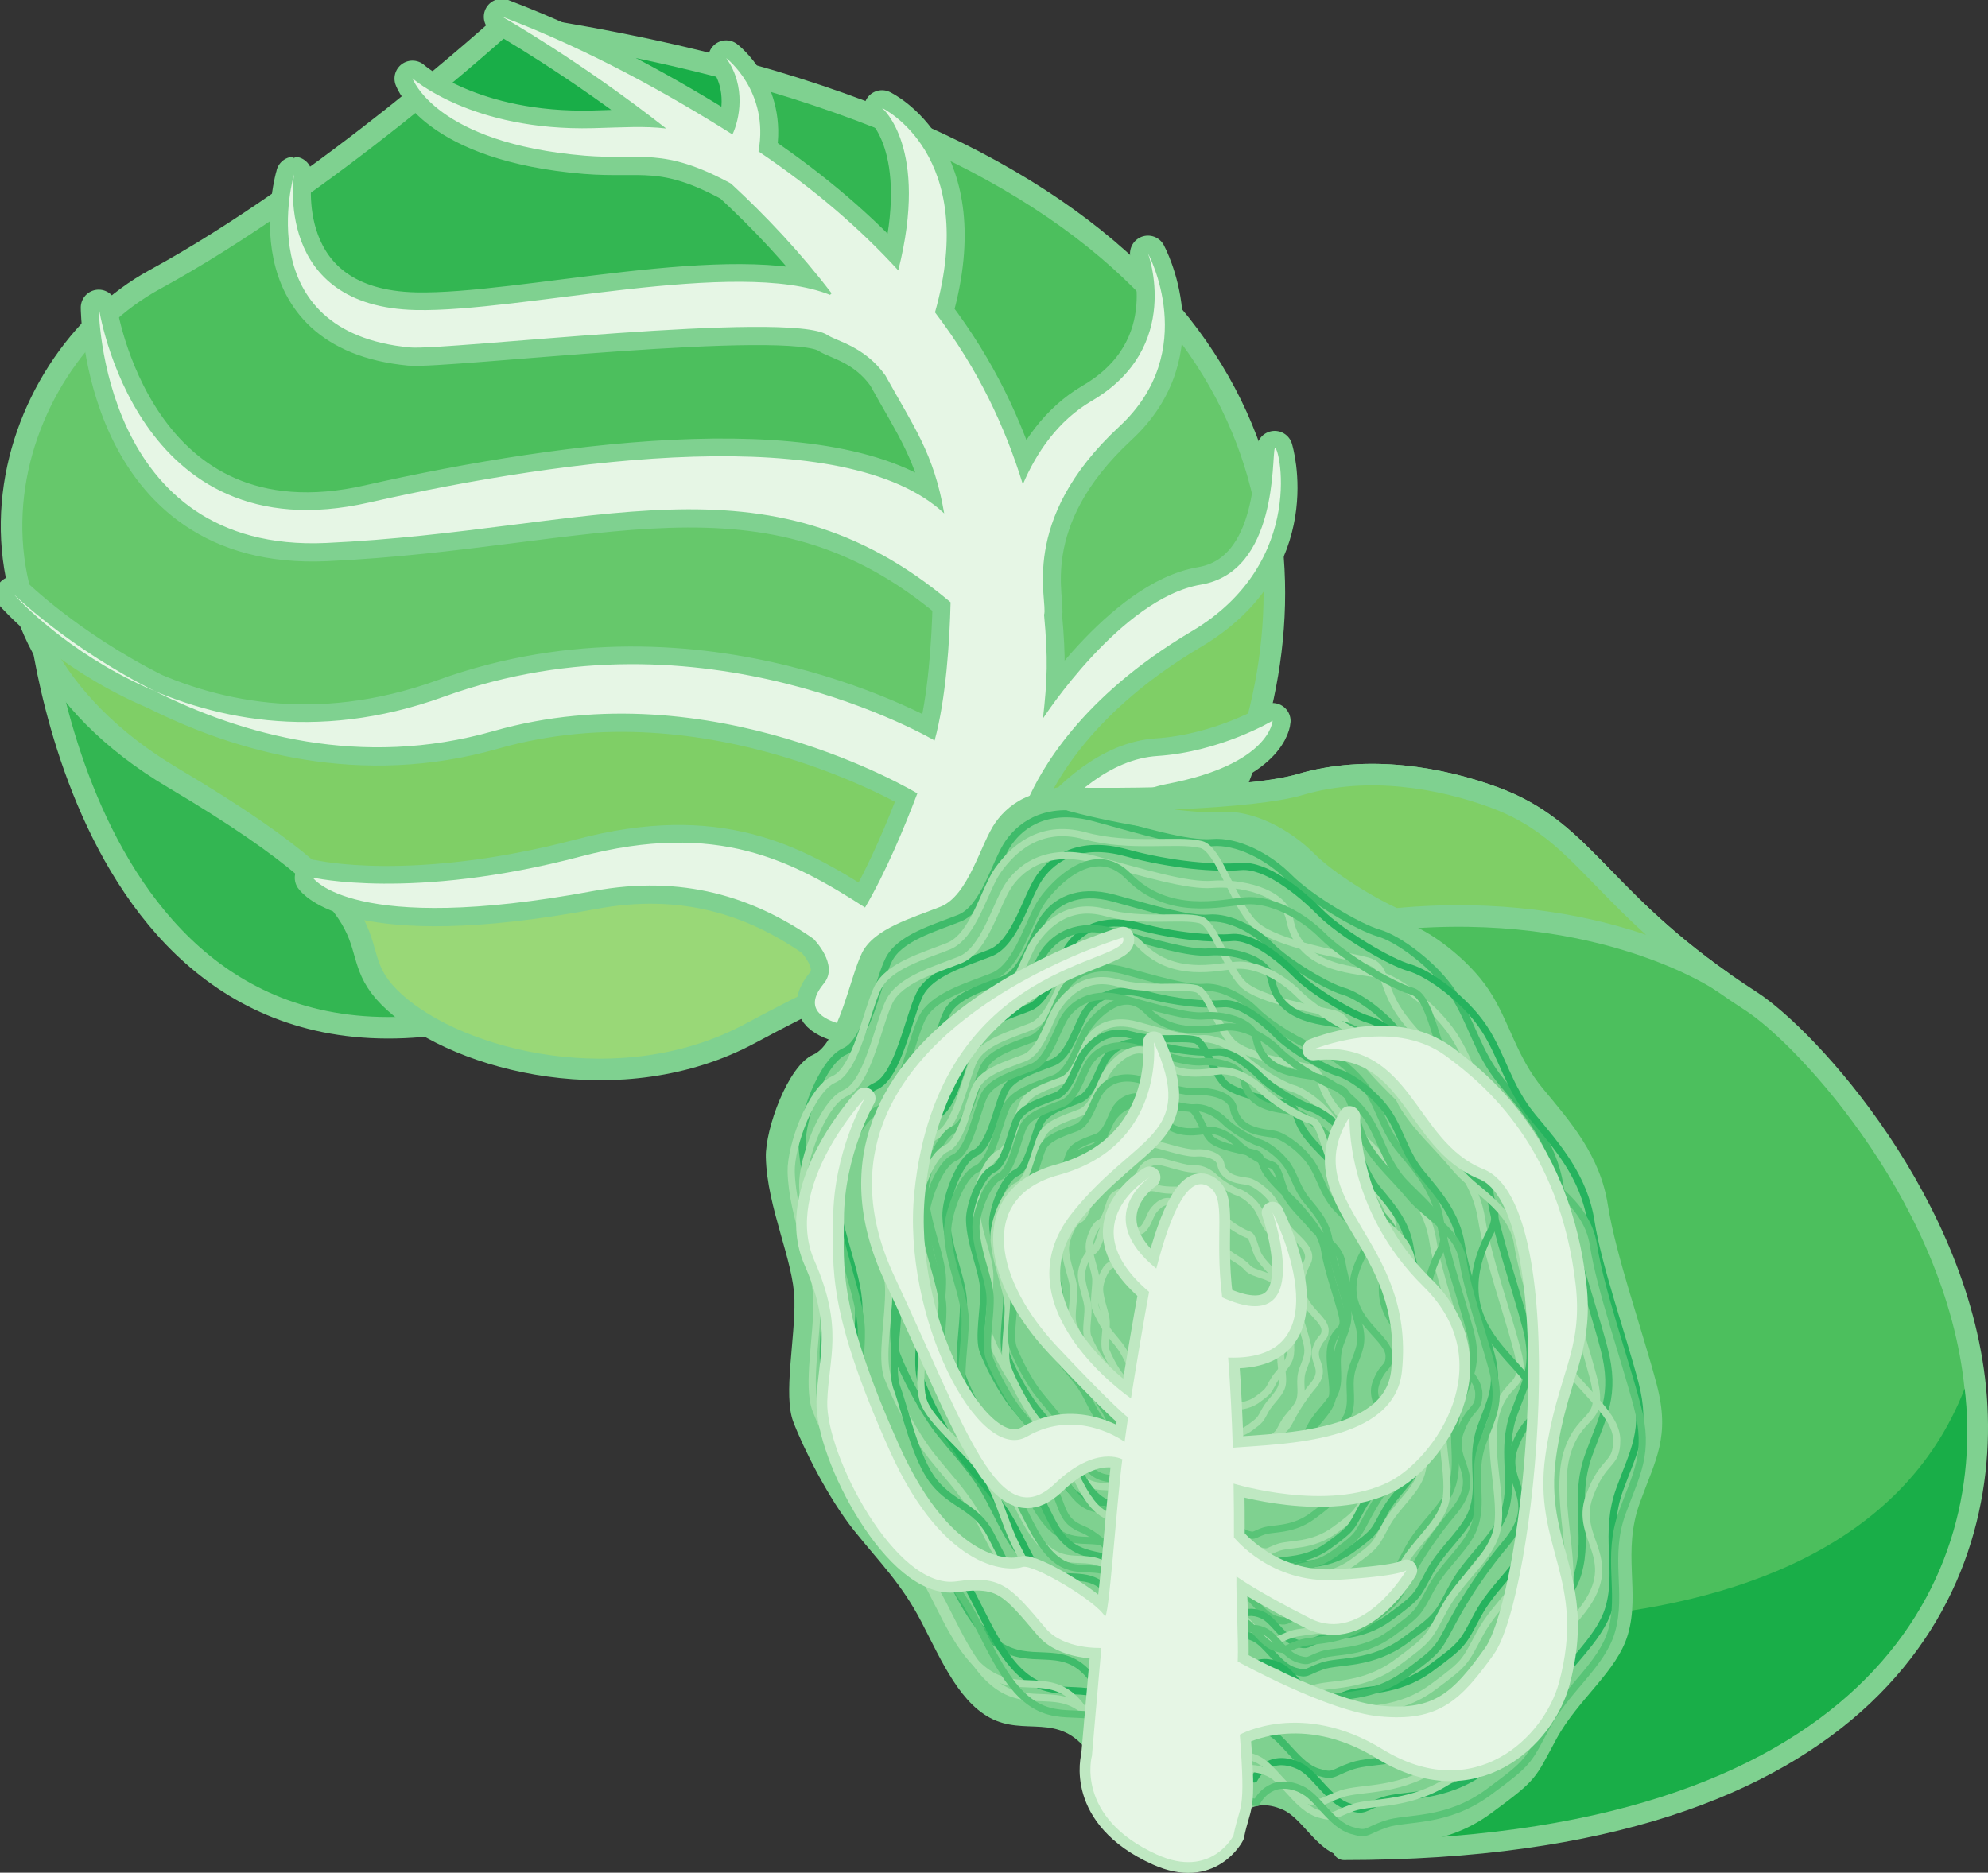 <svg xmlns="http://www.w3.org/2000/svg" width="276.681" height="260.698"><rect width="100%" height="100%" fill="#333333" stroke="none"/><path fill="#33b652" d="M71.86 140.27C11.426 158.2 5.227 84.463 5.227 84.463s66.633.035 66.633 55.809"/><path fill="none" stroke="#7fd190" stroke-linecap="round" stroke-linejoin="round" stroke-width="3" d="M71.86 140.27C11.426 158.2 5.227 84.463 5.227 84.463s66.633.035 66.633 55.809zm0 0"/><path fill="#66c86b" d="M70.415 3.349s-24.723 22.558-48.579 35.57c-21.12 11.52-32.53 48.578 2.602 69.399 35.133 20.82 21.687 22.988 30.797 31.23s31.664 13.879 49.445 4.336c17.785-9.54 23.356-11.41 29.93-3.469 18.797 22.7 116.246-111.183-64.195-137.066"/><path fill="#4cbf5d" d="M13.692 44.782c2.383-2.343 5.023-4.328 7.836-5.863 6.422-3.504 12.902-7.695 18.945-11.953 0 0-4.476 20.535 20.004 19.008 24.48-1.531 65.79.918 68.543-11.63 2.754-12.546-3.316-16.636-3.316-16.636 16.394 6.895 28.152 15.277 36.27 24.406 0 0-11.532 27.422-20.407 30.176-8.875 2.754-44.063-8.875-63.953-3.672-19.89 5.2-41.617 8.262-49.574 1.223-7.954-7.04-14.348-25.059-14.348-25.059"/><path fill="#19ae48" d="M103.368 9.907C93.563 7.31 82.614 5.1 70.415 3.35c0 0-6.266 5.906-12.903 8.644 0 0 16.086 14.348 39.219 7.117 0 0 6.648 5.204 7.516-1.445.87-6.652-.88-7.758-.88-7.758"/><path fill="#33b652" d="M57.512 11.993s9.145 10.875 35.746 7.696l10.41 2.601-.3-12.383.07.02c8.445 2.238 16.043 4.762 22.863 7.523 0 0 15.598 22.907-16.558 26.817C36.004 53.232 40.426 26.65 40.426 26.65c6.922-5.31 12.93-10.692 17.387-14.946"/><path fill="#99d877" d="M117.301 139.501c-3.035 1.563-8.562 2.207-12.62 4.383-17.782 9.543-40.337 3.906-49.446-4.336-5.91-5.348-2.324-9.14-8.676-15.617 0 0 23.566 1.883 37.738-2.457C95.2 118.138 109.97 126.11 116.36 132l21.93-1.14c3.445-6.122 12.675-21.586 18.007-21.82.914-.04 19.547-6.59 19.547-6.59-8.558 24.144-32.824 52.456-43.61 34.785l-14.933 2.265"/><path fill="#7fcf66" d="M135.188 108.462c-37.879-23.71-70.266-7.805-90.508-6.07-20.242 1.734-41.55-19.903-41.55-19.903 2.515 9.403 9.1 18.598 21.308 25.829 12.336 7.312 18.684 12.109 22.121 15.613 16.773 3.469 32.531-3.035 46.41-3.903 13.883-.867 30.653 14.458 30.653 14.458l11.367-7.118c4.047 5.207 16.394-14.855 21.308-18.328 4.918-3.469 17.352-4.191 17.352-4.191 3.726-10.508 5.457-23.121 2.601-35.133-2.601 15.324-8.097 13.012-13.59 15.613-5.495 2.602-18.796 17.063-18.796 17.063s-1.047 1.402-2.41 3.511l-6.266 2.56"/><path fill="#7fd190" stroke="#7fd190" stroke-linecap="round" stroke-linejoin="round" stroke-width="5" d="M115.524 41.087c-13.012-5.207-43.067 2.43-57.633 2.113-19.953-.433-16.969-18.886-16.969-18.886S34.47 46.235 57.024 48.407c4.828.465 52.918-5.207 58.121-1.734 1.305.867 5.187 1.582 8.078 5.633 3.867 7.012 6.781 10.87 8.184 19.199-13.746-12.816-52.602-7.73-80.075-1.5C18.797 77.376 13.74 42.821 13.74 42.821s.144 34.247 31.664 32.805c37.039-1.7 61.16-13.43 86.894 8.258-.125 5.371-.636 13.437-2.222 19.238 0 0-32.332-19.094-68.332-6.082-36.004 13.012-59.86-14.312-59.86-14.312S31.86 112.333 68.68 101.81c30.363-8.672 58.992 8.675 58.992 8.675-1.793 4.72-4.363 10.922-7.277 15.891-10.07-6.465-20.484-12.129-39.57-7.105-23.45 6.172-37.301 2.93-37.301 2.93s5.41 8.132 39.035 1.878c12.438-2.316 22.273.832 30.652 6.649 0 0 3.618 3.617 1.45 6.218-5.121 6.145 6.937 6.508 10.406 6.508 1.734 0 4.121-1.304 6.344-3.363 17.496-8.676 17.004-28.254 30.96-30.906 14.458-2.746 14.747-8.817 14.747-8.817s-7.227 4.336-16.047 4.914c-13.024.852-22.387 20.454-22.387 20.454 1.324-3.387 2.961-8.352 4.383-14.383 1.738-3.903 7.16-14.168 22.773-23.422 16.438-9.738 11.567-25.446 11.567-25.446-.434 1.301.46 17.13-10.266 18.942-11.133 1.879-21.984 18.625-21.984 18.625.605-5.348.718-8.332.152-14.434.625-1.836-3.727-13.05 10.48-26.21 11.352-10.512 3.981-24.106 3.981-24.106s4.918 13.082-7.809 20.531c-4.746 2.777-7.73 7.238-9.605 11.63-2.434-7.9-6.184-16.024-12.227-23.942 6.22-22.04-7.375-28.461-7.375-28.461s6.606 5.449 2.262 22.62c-5.207-5.706-11.613-11.277-19.453-16.57 1.539-8.386-4.496-12.988-4.496-12.988 2.855 3.996 1.824 8.617.875 10.63-8.77-5.524-19.766-11.727-32.106-16.415 0 0 10.77 6.086 22.883 15.59-3-.375-6.226-.145-10.16-.047-16.914.434-25.156-6.937-25.156-6.937s3.18 9.035 24 10.77c7.832.651 10.855-1.267 20.332 3.882 4.836 4.469 9.66 9.574 14.004 15.277"/><path fill="none" stroke="#7fd190" stroke-linecap="round" stroke-linejoin="round" stroke-width="3" d="M70.11 3.349s-24.727 22.558-48.582 35.57C.41 50.44-11.003 87.497 24.129 108.318c35.137 20.82 21.688 22.988 30.797 31.23 9.11 8.242 31.664 13.879 49.45 4.336 17.785-9.54 24.023-11.695 30.234-3.469C152.848 164.56 250.55 29.232 70.11 3.35Zm0 0"/><path fill="#e6f6e5" d="M115.524 41.048c-13.012-5.203-43.067 2.43-57.633 2.113-19.953-.433-16.969-18.886-16.969-18.886S34.47 46.2 57.024 48.368c4.828.465 52.918-5.207 58.121-1.734 1.305.867 5.187 1.582 8.078 5.633 3.867 7.011 6.781 10.875 8.184 19.203-13.746-12.82-52.602-7.735-80.075-1.504C18.797 77.341 13.74 42.782 13.74 42.782s.144 34.25 31.664 32.805c37.039-1.7 61.16-13.43 86.894 8.258-.125 5.371-.636 13.437-2.222 19.242 0 0-32.332-19.098-68.332-6.086C25.739 110.013 1.883 82.69 1.883 82.69s29.977 29.605 66.797 19.086c30.363-8.676 58.992 8.675 58.992 8.675-1.793 4.715-4.363 10.918-7.277 15.887-10.07-6.465-20.484-12.129-39.57-7.105-23.45 6.175-37.301 2.93-37.301 2.93s5.41 8.132 39.035 1.878c12.438-2.312 22.273.836 30.652 6.649 0 0 3.618 3.617 1.45 6.218-5.121 6.145 6.937 6.508 10.406 6.508 1.734 0 4.121-1.304 6.344-3.363 17.496-8.676 17.004-28.254 30.96-30.906 14.458-2.746 14.747-8.817 14.747-8.817s-7.227 4.336-16.047 4.914c-13.024.856-22.387 20.453-22.387 20.453 1.324-3.386 2.961-8.347 4.383-14.378 1.738-3.907 7.16-14.172 22.773-23.426 16.438-9.739 12-26.746 11.567-25.446-.434 1.301.46 17.13-10.266 18.942-11.133 1.879-21.984 18.629-21.984 18.629.605-5.352.718-8.336.152-14.438.625-1.836-3.727-13.047 10.48-26.21 11.352-10.512 3.981-24.106 3.981-24.106s4.918 13.082-7.809 20.535c-4.746 2.777-7.73 7.234-9.605 11.625-2.434-7.898-6.184-16.023-12.227-23.938 6.22-22.042-7.375-28.46-7.375-28.46s6.606 5.445 2.262 22.617c-5.207-5.707-11.613-11.274-19.453-16.567 1.539-8.386-4.496-12.992-4.496-12.992 2.855 3.996 1.824 8.617.875 10.63C93.172 13.19 82.176 6.99 69.836 2.299c0 0 10.77 6.086 22.883 15.59-3-.371-6.226-.145-10.16-.047-16.914.434-25.156-6.938-25.156-6.938s3.18 9.036 24 10.77c7.832.652 10.855-1.266 20.332 3.883 4.836 4.469 9.66 9.578 14.004 15.277"/><path fill="#4cbf5d" d="M147.32 111.122s25.255.578 33.634-1.906c9.441-2.797 19.644-.914 26.972 1.781 13.153 4.832 14.625 14.73 35.742 28.36 7.965 5.14 29.336 28.46 31.356 55.168 2.023 26.707-14.672 62.918-88 62.918l-39.703-146.32"/><path fill="none" stroke="#7fd190" stroke-linecap="round" stroke-linejoin="round" stroke-width="3" d="M147.32 111.122s25.255.578 33.634-1.906c9.441-2.797 19.644-.914 26.972 1.781 13.153 4.832 14.625 14.73 35.742 28.36 7.965 5.14 29.336 28.46 31.356 55.168 2.023 26.707-14.672 62.918-88 62.918zm0 0"/><path fill="#19ae48" d="M273.434 193.302c3.211 26.93-14 62.914-87.328 62.914l-8.91-32.836s78.797 14.906 96.238-30.078"/><path fill="#7fd190" d="M171.715 253.997s1.953-4.273 6.89-2.035c2.56 1.156 4.571 5.418 7.817 6.371 2.508.738 1.993.13 5.227-.984 3.234-1.113 9.371-.14 15.879-4.926 6.508-4.79 6.054-4.734 9.078-10.324 3.027-5.59 8.465-9.418 9.96-14.567 1.724-5.921-.831-11.457 1.657-18.324 2.176-6.008 4.277-9.144 2.356-16.46-1.926-7.313-5.727-18.055-6.801-24.985-1.07-6.93-5.266-11.664-9.031-16.203-3.77-4.543-4.618-9.309-7.512-13.711-2.89-4.399-8.488-8.48-11.52-9.336-3.031-.856-10.597-5.313-13.828-8.578-3.23-3.266-8.101-5.73-11.926-5.399-3.82.332-10.949-1.863-18.101-3.812-7.156-1.95-11.23.844-13.313 3.77-2.082 2.921-3.715 10.175-7.664 11.738-3.949 1.562-9.222 3.039-10.906 6.402-1.684 3.363-3.305 12.68-6.8 14.191-3.5 1.512-6.688 10.344-6.59 14.286.167 7.039 3.874 14.382 3.98 19.847.11 5.461-1.574 13.203-.176 16.93 1.402 3.726 4.918 10.73 8.473 15.176 3.554 4.445 6.597 7.367 9.39 12.754 2.79 5.386 5.48 11.761 10.403 13.73 4.922 1.973 9.5-1.371 13.68 5.676 4.18 7.047 19.378 8.773 19.378 8.773"/><path fill="none" stroke="#3fbb6a" stroke-linecap="round" stroke-linejoin="round" d="M170.258 242.814s1.758-3.844 6.207-1.832c2.297 1.043 4.11 4.875 7.032 5.734 2.257.664 1.793.117 4.703-.887 2.91-1 8.433-.125 14.293-4.433 5.855-4.309 5.449-4.258 8.172-9.29 2.718-5.03 7.617-8.476 8.96-13.109 1.551-5.332-.746-10.312 1.493-16.492 1.957-5.406 3.851-8.23 2.117-14.816-1.73-6.582-5.153-16.25-6.117-22.485-.965-6.238-4.739-10.496-8.133-14.582-3.39-4.09-4.153-8.379-6.758-12.34-2.602-3.96-7.637-7.632-10.367-8.402-2.727-.773-9.535-4.781-12.445-7.723-2.907-2.937-7.293-5.156-10.731-4.855-3.441.297-9.855-1.68-16.293-3.434-6.437-1.754-10.105.762-11.98 3.395-1.875 2.629-3.344 9.156-6.899 10.562-3.555 1.407-8.3 2.739-9.816 5.766-1.512 3.027-2.973 11.41-6.121 12.77-3.149 1.359-6.016 9.308-5.93 12.859.152 6.332 3.484 12.941 3.582 17.86.102 4.913-1.418 11.882-.156 15.238 1.261 3.355 4.426 9.656 7.625 13.656s5.937 6.633 8.449 11.48c2.512 4.848 4.934 10.582 9.363 12.356 4.43 1.773 8.547-1.23 12.309 5.11 3.765 6.343 17.441 7.894 17.441 7.894zm0 0"/><path fill="none" stroke="#26b35e" stroke-linecap="round" stroke-linejoin="round" d="M174.563 247.65s1.758-3.84 6.203-1.829c2.3 1.04 4.113 4.88 7.035 5.735 2.258.664 1.793.117 4.703-.887s8.434-.125 14.29-4.433c5.855-4.31 5.453-4.262 8.171-9.293 2.723-5.032 7.617-8.473 8.965-13.106 1.55-5.332-.75-10.316 1.488-16.492 1.961-5.41 3.852-8.234 2.122-14.817-1.731-6.582-5.153-16.25-6.118-22.484-.965-6.238-4.742-10.496-8.132-14.586-3.391-4.086-4.157-8.375-6.758-12.336-2.602-3.96-7.64-7.633-10.367-8.406-2.731-.77-9.54-4.781-12.446-7.719-2.91-2.941-7.597-6.668-11.035-6.367-3.441.297-9.555-.168-15.992-1.922-6.438-1.754-10.106.762-11.977 3.39-1.875 2.634-3.347 9.16-6.902 10.567-3.55 1.406-8.3 2.735-9.813 5.762-1.515 3.027-2.976 11.414-6.12 12.773-3.15 1.36-6.02 9.309-5.93 12.856.152 6.332 3.484 12.945 3.582 17.863.097 4.914-1.418 11.883-.157 15.238 1.258 3.352 4.422 9.657 7.625 13.657 3.2 4 5.938 6.629 8.45 11.48 2.511 4.848 4.93 10.582 9.359 12.356 4.434 1.773 8.55-1.235 12.313 5.109 3.761 6.34 17.441 7.89 17.441 7.89zm0 0"/><path fill="none" stroke="#a6dfac" stroke-linecap="round" stroke-linejoin="round" d="M168.73 246.716s1.759-3.844 6.204-1.832c2.297 1.039 4.113 4.875 7.031 5.734 2.258.664 1.793.114 4.703-.886 2.91-1.004 8.438-.125 14.293-4.434 5.856-4.309 5.45-4.262 8.172-9.293 2.723-5.031 7.617-8.473 8.965-13.105 1.547-5.332-2.058-15.004.18-21.184 1.957-5.406 5.16-3.54 3.43-10.125-1.735-6.582-5.157-16.25-6.122-22.484-.964-6.239-4.738-10.5-8.129-14.586-3.394-4.086-10.14-9.735-12.742-13.696-2.601-3.964-1.656-6.273-4.386-7.043-2.727-.773-12.903-2.257-15.809-5.199-2.91-2.937-4.895-10.402-7.344-11.015-3.351-.836-9.781.53-16.219-1.223-6.437-1.754-10.203 2.187-12.078 4.816-1.87 2.633-3.343 9.157-6.898 10.567-3.555 1.406-8.3 2.738-9.816 5.765-1.512 3.024-2.973 11.41-6.122 12.77-3.148 1.36-6.015 9.308-5.93 12.855.153 6.336 3.489 12.946 3.587 17.864.097 4.914-1.422 11.882-.16 15.238 1.261 3.351 4.425 9.656 7.625 13.656 3.203 4 5.937 6.633 8.449 11.48 2.511 4.848 4.933 10.583 9.363 12.356 4.434 1.774 8.55-1.234 12.313 5.11 3.761 6.34 17.44 7.894 17.44 7.894zm0 0"/><path fill="none" stroke="#a6dfac" stroke-linecap="round" stroke-linejoin="round" d="M170.336 248.626s1.758-3.844 6.204-1.828c2.3 1.04 4.113 4.875 7.035 5.734 2.257.66 1.793.114 4.703-.886 2.91-1.004 8.433-.125 14.289-4.434 5.855-4.312 5.45-4.262 8.172-9.293 2.722-5.031 5.863-9.41 8.965-13.11 6.53-7.792-.747-10.312 1.488-16.491 1.96-5.407 3.816-4.153 3.816-7.825 0-6.808-17.136-11.933-7.812-29.476 2.96-5.57-4.742-10.496-8.133-14.582-3.39-4.086-4.156-8.375-6.758-12.336-2.601-3.965-7.64-7.637-10.367-8.406-2.73-.77-10.992-.375-12.445-7.72-.805-4.058-7.293-5.16-10.735-4.859-3.441.297-9.855-1.675-16.293-3.433-6.437-1.754-10.105.762-11.98 3.394-1.871 2.633-3.344 9.157-6.895 10.563-3.554 1.41-8.304 2.738-9.816 5.765-1.516 3.028-2.977 11.41-6.125 12.77-3.145 1.36-6.016 9.309-5.93 12.86.156 6.331 3.488 12.945 3.586 17.859.098 4.918-1.418 11.883-.156 15.238 1.258 3.356 4.422 9.66 7.621 13.66 3.203 4 5.941 6.63 8.453 11.477 2.508 4.851 4.93 10.586 9.36 12.36 4.433 1.773 8.55-1.235 12.312 5.105 3.762 6.343 17.441 7.894 17.441 7.894zm0 0"/><path fill="none" stroke="#59c477" stroke-linecap="round" stroke-linejoin="round" d="M174.907 250.923s1.758-3.844 6.203-1.832c2.3 1.043 4.113 4.879 7.035 5.734 2.258.664 1.793.118 4.703-.886s8.434-.125 14.29-4.434c5.859-4.309 5.452-4.258 8.171-9.289 2.723-5.035 7.617-8.477 8.965-13.11 1.55-5.331-.746-10.312 1.488-16.492 1.961-5.406 3.856-8.23 2.121-14.816-1.73-6.582-5.152-16.25-6.117-22.484-.965-6.239-7.441-9.125-10.832-13.211-3.39-4.086-5.965-6.137-8.566-10.098-2.606-3.96-3.133-11.246-5.86-12.02-2.73-.769-9.539-4.777-12.445-7.718-2.91-2.938-7.293-5.156-10.734-4.86-3.438.301-10.743 2.258-16.293-3.43-4.66-4.777-10.106.762-11.977 3.395-1.875 2.63-3.348 9.156-6.898 10.563-3.555 1.406-8.305 2.738-9.817 5.765-1.515 3.024-2.976 11.41-6.12 12.77-3.15 1.36-6.017 9.308-5.93 12.86.152 6.331 3.484 12.94 3.581 17.859.098 4.914-1.418 11.882-.156 15.238 1.258 3.355 4.422 9.656 7.625 13.656 3.2 4 5.938 6.633 8.45 11.48 2.511 4.848 4.93 10.583 9.359 12.356 4.433 1.774 8.55-1.234 12.312 5.11 3.762 6.343 17.442 7.894 17.442 7.894zm0 0"/><path fill="none" stroke="#3fbb6a" stroke-linecap="round" stroke-linejoin="round" d="M169.5 229.482s1.422-3.114 5.024-1.485c1.863.844 3.332 3.953 5.695 4.645 1.832.539 1.453.093 3.813-.715 2.355-.813 6.832-.102 11.574-3.594 4.746-3.488 4.414-3.45 6.621-7.523 2.203-4.078 6.168-6.867 7.258-10.621 1.258-4.317-.606-8.352 1.207-13.356 1.586-4.379 3.121-6.668 1.719-12-1.403-5.332-4.176-13.164-4.957-18.215-.782-5.05-3.84-8.5-6.586-11.812-2.746-3.309-3.368-6.785-5.473-9.992-2.11-3.211-6.188-6.184-8.398-6.809-2.211-.625-7.727-3.871-10.082-6.254-2.356-2.383-5.907-4.176-8.692-3.933-2.789.242-7.984-1.36-13.2-2.782-5.214-1.418-8.183.617-9.702 2.75-1.52 2.13-2.711 7.414-5.586 8.555-2.88 1.14-6.727 2.219-7.953 4.668-1.227 2.453-2.407 9.246-4.957 10.348-2.551 1.097-4.871 7.539-4.805 10.414.125 5.129 2.824 10.484 2.902 14.465.082 3.984-1.148 9.625-.125 12.343 1.02 2.719 3.582 7.824 6.176 11.063 2.59 3.242 4.809 5.37 6.844 9.3 2.035 3.926 3.992 8.57 7.582 10.008 3.59 1.438 6.926-1 9.973 4.137 3.046 5.137 14.128 6.395 14.128 6.395zm0 0"/><path fill="none" stroke="#26b35e" stroke-linecap="round" stroke-linejoin="round" d="M172.985 233.4s1.426-3.114 5.023-1.48c1.864.839 3.332 3.948 5.7 4.644 1.828.535 1.453.093 3.808-.72 2.36-.812 6.832-.1 11.578-3.589 4.742-3.492 4.414-3.453 6.617-7.527 2.204-4.078 6.172-6.864 7.262-10.618 1.254-4.316-.605-8.355 1.207-13.359 1.586-4.379 3.117-6.668 1.715-12s-4.172-13.164-4.957-18.215c-.777-5.05-3.836-8.5-6.586-11.812-2.746-3.309-3.363-6.785-5.473-9.992-2.105-3.207-6.187-6.184-8.398-6.809-2.211-.625-7.727-3.871-10.082-6.254-2.352-2.379-6.149-5.398-8.938-5.156-2.785.242-7.738-.137-12.953-1.555-5.215-1.422-8.183.617-9.703 2.746-1.515 2.133-2.707 7.418-5.586 8.559-2.879 1.137-6.726 2.215-7.949 4.668-1.227 2.449-2.41 9.242-4.961 10.344-2.55 1.101-4.871 7.539-4.8 10.414.12 5.129 2.823 10.484 2.902 14.468.078 3.98-1.149 9.625-.13 12.344 1.02 2.715 3.587 7.82 6.176 11.063 2.594 3.238 4.81 5.37 6.844 9.297 2.035 3.925 3.996 8.57 7.586 10.007 3.586 1.438 6.922-1 9.969 4.14 3.047 5.138 14.129 6.392 14.129 6.392zm0 0"/><path fill="none" stroke="#a6dfac" stroke-linecap="round" stroke-linejoin="round" d="M168.258 232.642s1.426-3.114 5.028-1.485c1.863.844 3.332 3.95 5.695 4.645 1.828.539 1.453.094 3.809-.715 2.359-.812 6.835-.105 11.578-3.594 4.742-3.488 4.414-3.449 6.617-7.523 2.207-4.078 6.172-6.867 7.262-10.621 1.253-4.317-1.665-12.149.148-17.156 1.586-4.38 4.18-2.868 2.777-8.2-1.402-5.332-4.175-13.164-4.957-18.215-.781-5.05-3.84-8.503-6.586-11.812-2.746-3.309-8.214-7.887-10.32-11.094-2.11-3.21-1.344-5.082-3.55-5.707-2.212-.625-10.454-1.828-12.81-4.207-2.355-2.383-3.964-8.43-5.949-8.926-2.71-.675-7.921.43-13.136-.992-5.215-1.418-8.266 1.774-9.782 3.906-1.519 2.13-2.71 7.414-5.59 8.555-2.874 1.14-6.722 2.219-7.949 4.668-1.226 2.453-2.41 9.246-4.957 10.348-2.55 1.101-4.875 7.539-4.804 10.414.125 5.129 2.824 10.484 2.902 14.465.078 3.984-1.148 9.629-.129 12.343 1.024 2.72 3.586 7.825 6.176 11.063 2.594 3.242 4.812 5.371 6.848 9.3 2.03 3.926 3.992 8.571 7.582 10.008 3.59 1.438 6.925-1 9.972 4.137 3.047 5.137 14.125 6.395 14.125 6.395zm0 0"/><path fill="none" stroke="#3fbb6a" stroke-linecap="round" stroke-linejoin="round" d="M169.559 234.193s1.426-3.114 5.027-1.485c1.864.844 3.332 3.95 5.696 4.645 1.828.539 1.453.093 3.812-.72 2.356-.812 6.832-.1 11.574-3.589 4.743-3.492 4.414-3.453 6.622-7.527 2.203-4.074 4.75-7.621 7.257-10.617 5.29-6.313-.605-8.356 1.207-13.36 1.586-4.379 3.094-3.363 3.094-6.336 0-5.515-13.883-9.668-6.332-23.875 2.399-4.515-3.84-8.504-6.586-11.812-2.746-3.313-3.367-6.785-5.473-9.996-2.109-3.207-6.19-6.184-8.398-6.805-2.21-.625-8.906-.309-10.082-6.254-.648-3.285-5.906-4.18-8.691-3.937-2.79.242-7.985-1.356-13.2-2.778-5.214-1.422-8.183.617-9.703 2.746-1.515 2.133-2.71 7.418-5.586 8.559-2.879 1.14-6.726 2.215-7.953 4.668-1.226 2.453-2.41 9.242-4.957 10.344-2.55 1.101-4.875 7.539-4.805 10.414.125 5.129 2.825 10.488 2.903 14.468.082 3.98-1.149 9.625-.125 12.344 1.02 2.715 2.543 9.778 5.137 13.016 2.593 3.242 5.847 3.418 7.882 7.344 2.036 3.93 3.993 8.574 7.582 10.007 3.59 1.438 6.926-.996 9.973 4.141 3.047 5.137 14.125 6.395 14.125 6.395zm0 0"/><path fill="none" stroke="#a6dfac" stroke-linecap="round" stroke-linejoin="round" d="M173.262 236.052s1.426-3.117 5.028-1.484c1.863.843 3.332 3.949 5.695 4.644 1.828.54 1.453.094 3.808-.719 2.36-.812 6.836-.101 11.579-3.59 4.742-3.492 4.414-3.453 6.62-7.527 2.204-4.074 6.169-6.863 7.258-10.617 1.254-4.316-.605-8.356 1.207-13.36 1.586-4.378 3.122-6.667 1.72-12-1.407-5.331-4.177-13.163-4.958-18.214-.781-5.051-6.027-7.387-8.773-10.7-2.746-3.308-4.832-4.968-6.942-8.18-2.109-3.206-2.535-9.109-4.746-9.73-2.207-.625-7.722-3.875-10.078-6.257-2.355-2.38-5.906-4.176-8.695-3.934-2.785.242-8.703 1.828-13.195-2.777-3.774-3.872-8.188.617-9.704 2.746-1.52 2.132-2.71 7.418-5.59 8.558-2.874 1.14-6.722 2.215-7.949 4.668-1.226 2.453-2.41 9.242-4.957 10.344-2.55 1.102-4.875 7.54-4.804 10.414.125 5.129 2.824 10.488 2.902 14.469.078 3.98-1.148 9.625-.129 12.344 1.023 2.714 5.273 6.082 7.863 9.32 2.594 3.242 3.125 7.113 5.16 11.039 2.032 3.926 3.993 8.574 7.583 10.008 3.59 1.437 6.925-1 9.972 4.14 3.047 5.137 14.125 6.395 14.125 6.395zm0 0"/><path fill="none" stroke="#59c477" stroke-linecap="round" stroke-linejoin="round" d="M168.586 222.806s1.196-2.613 4.22-1.242c1.566.707 2.796 3.316 4.78 3.898 1.54.453 1.22.078 3.2-.601 1.98-.684 5.738-.086 9.718-3.016 3.98-2.93 3.707-2.899 5.559-6.32 1.848-3.418 5.18-5.762 6.094-8.915 1.054-3.62-.508-7.011 1.011-11.21 1.332-3.68 2.622-5.598 1.442-10.075-1.176-4.476-3.504-11.05-4.16-15.293-.657-4.238-3.223-7.136-5.528-9.914-2.308-2.78-2.828-5.695-4.593-8.39-1.774-2.692-5.2-5.192-7.055-5.715-1.856-.524-6.484-3.25-8.461-5.25-1.977-2-4.961-3.508-7.297-3.305-2.34.203-6.703-1.14-11.082-2.332-4.375-1.191-6.871.52-8.144 2.309-1.274 1.789-2.274 6.226-4.692 7.183-2.414.957-5.644 1.86-6.672 3.918-1.031 2.059-2.023 7.762-4.164 8.684-2.14.926-4.09 6.332-4.035 8.746.105 4.305 2.371 8.8 2.441 12.14.063 3.344-.964 8.083-.109 10.364.856 2.281 3.008 6.566 5.184 9.289 2.175 2.719 4.039 4.508 5.746 7.805 1.71 3.296 3.355 7.195 6.367 8.402 3.012 1.207 5.812-.84 8.371 3.473 2.559 4.312 11.86 5.367 11.86 5.367zm0 0"/><path fill="none" stroke="#3fbb6a" stroke-linecap="round" stroke-linejoin="round" d="M171.512 226.099s1.195-2.613 4.219-1.246c1.566.707 2.797 3.316 4.781 3.898 1.54.453 1.223.082 3.2-.601 1.98-.684 5.738-.086 9.718-3.016 3.985-2.93 3.707-2.899 5.555-6.316 1.851-3.422 5.183-5.762 6.097-8.915 1.055-3.625-.507-7.011 1.012-11.214 1.332-3.676 2.621-5.598 1.442-10.075-1.176-4.476-3.5-11.05-4.16-15.289-.657-4.242-3.223-7.14-5.528-9.918-2.308-2.777-2.828-5.695-4.594-8.39-1.773-2.692-5.199-5.188-7.05-5.715-1.86-.524-6.489-3.25-8.465-5.25-1.977-1.996-5.164-4.531-7.504-4.328-2.34.203-6.496-.114-10.875-1.309-4.375-1.191-6.867.52-8.145 2.309-1.273 1.789-2.273 6.226-4.691 7.183-2.414.957-5.645 1.86-6.672 3.918-1.031 2.059-2.023 7.762-4.164 8.684-2.14.926-4.09 6.332-4.035 8.746.105 4.305 2.37 8.8 2.441 12.145.067 3.343-.965 8.082-.11 10.359.86 2.281 3.009 6.57 5.184 9.289 2.176 2.719 4.04 4.508 5.747 7.805 1.71 3.297 2.57 5.89 5.585 7.093 3.012 1.207 6.594.473 9.153 4.786 2.558 4.312 11.86 5.367 11.86 5.367zm0 0"/><path fill="none" stroke="#a6dfac" stroke-linecap="round" stroke-linejoin="round" d="M167.547 225.462s1.196-2.613 4.22-1.246c1.562.707 2.796 3.316 4.78 3.898 1.535.454 1.22.079 3.2-.601 1.976-.684 5.734-.086 9.718-3.016 3.98-2.93 3.707-2.898 5.555-6.316 1.852-3.422 5.18-5.762 6.098-8.914 1.05-3.625-1.399-10.203.12-14.403 1.333-3.68 3.512-2.41 2.333-6.886-1.18-4.477-3.504-11.051-4.16-15.29-.657-4.242-3.223-7.14-5.532-9.917-2.304-2.778-6.894-6.621-8.664-9.317-1.765-2.691-1.125-4.265-2.98-4.789-1.856-.523-8.774-1.531-10.75-3.531-1.977-2-3.332-7.074-4.996-7.492-2.278-.57-6.649.36-11.028-.832-4.379-1.192-6.937 1.488-8.21 3.277-1.278 1.79-2.278 6.227-4.692 7.184-2.418.957-5.644 1.859-6.676 3.918-1.027 2.058-2.023 7.761-4.164 8.683-2.137.926-4.09 6.332-4.031 8.746.105 4.305 2.371 8.801 2.437 12.145.067 3.34-.964 8.078-.105 10.36.855 2.28 3.008 6.57 5.184 9.288 2.175 2.719 4.039 4.508 5.746 7.805 1.707 3.297 3.351 7.2 6.367 8.402 3.012 1.207 5.812-.836 8.371 3.477 2.559 4.312 11.86 5.367 11.86 5.367zm0 0"/><path fill="none" stroke="#59c477" stroke-linecap="round" stroke-linejoin="round" d="M168.637 226.763s1.2-2.613 4.219-1.246c1.566.707 2.797 3.316 4.785 3.898 1.535.453 1.219.078 3.2-.601 1.976-.684 5.734-.086 9.714-3.016 3.985-2.93 3.707-2.898 5.559-6.32 1.851-3.418 3.988-6.395 6.093-8.91 4.442-5.301-.507-7.016 1.016-11.215 1.328-3.676 2.594-2.825 2.594-5.32 0-4.63-11.652-8.118-5.313-20.048 2.012-3.785-3.226-7.136-5.53-9.914-2.306-2.777-2.825-5.695-4.595-8.39-1.77-2.696-5.195-5.188-7.05-5.715-1.856-.523-7.477-.254-8.465-5.25-.547-2.758-4.957-3.504-7.297-3.3-2.34.202-6.7-1.141-11.078-2.337-4.38-1.191-6.871.52-8.149 2.309-1.273 1.789-2.273 6.226-4.691 7.183-2.414.957-5.645 1.86-6.672 3.918-1.027 2.059-2.023 7.762-4.164 8.684-2.14.926-4.09 6.332-4.031 8.746.101 4.305 2.37 8.8 2.437 12.145.067 3.34-.965 8.078-.11 10.359.86 2.281 3.013 6.57 5.188 9.29 2.176 2.718 4.035 4.507 5.746 7.804 1.707 3.297 3.352 7.199 6.364 8.402 3.015 1.207 5.816-.84 8.37 3.473 2.56 4.316 11.86 5.37 11.86 5.37zm0 0"/><path fill="none" stroke="#59c477" stroke-linecap="round" stroke-linejoin="round" d="M171.747 228.321s1.195-2.613 4.218-1.246c1.563.711 2.797 3.317 4.782 3.903 1.539.449 1.222.078 3.199-.606 1.98-.68 5.738-.082 9.719-3.015 3.98-2.93 3.707-2.895 5.558-6.317 1.848-3.422 5.18-5.762 6.094-8.914 1.055-3.625-.508-7.012 1.012-11.215 1.332-3.676 2.62-5.597 1.441-10.074-1.176-4.477-3.504-11.047-4.16-15.289-.656-4.242-5.059-6.203-7.363-8.984-2.31-2.778-4.06-4.172-5.829-6.864-1.77-2.695-2.128-7.648-3.984-8.172-1.855-.527-6.484-3.253-8.46-5.25-1.977-2-4.962-3.507-7.298-3.304-2.34.203-7.308 1.535-11.082-2.332-3.168-3.25-6.87.515-8.144 2.304-1.274 1.79-2.274 6.227-4.692 7.184-2.414.957-5.644 1.863-6.672 3.922-1.03 2.055-2.023 7.758-4.164 8.683-2.14.922-4.09 6.329-4.035 8.743.106 4.304 2.371 8.804 2.442 12.144.062 3.344-.97 8.082-.11 10.363.86 2.282 3.008 6.567 5.184 9.286 2.176 2.722 5.258.047 6.965 3.343 1.707 3.297 1.27 5.067 4.285 6.274 3.012 1.203 6.676 5.754 9.234 10.066 2.559 4.313 11.86 5.367 11.86 5.367zm0 0"/><path fill="none" stroke="#a6dfac" stroke-linecap="round" stroke-linejoin="round" d="M168.07 213.743s.97-2.117 3.415-1.011c1.27.574 2.27 2.687 3.875 3.16 1.246.367.988.066 2.594-.489 1.601-.55 4.644-.066 7.87-2.44 3.223-2.372 3-2.349 4.5-5.118 1.5-2.77 4.196-4.668 4.938-7.219.852-2.937-.414-5.683.82-9.086 1.079-2.976 2.122-4.531 1.168-8.16-.953-3.625-2.84-8.95-3.37-12.383-.532-3.437-2.61-5.781-4.481-8.035-1.867-2.25-2.29-4.613-3.719-6.793-1.433-2.183-4.21-4.207-5.71-4.629-1.505-.426-5.255-2.633-6.856-4.254-1.602-1.617-4.02-2.84-5.91-2.675-1.899.164-5.43-.922-8.977-1.891-3.547-.965-5.566.422-6.598 1.871-1.03 1.45-1.843 5.043-3.8 5.816-1.957.778-4.57 1.508-5.407 3.176-.832 1.668-1.636 6.285-3.37 7.035-1.735.746-3.313 5.125-3.266 7.082.086 3.485 1.921 7.13 1.972 9.836.055 2.707-.781 6.547-.086 8.395.696 1.844 2.438 5.32 4.2 7.523 1.761 2.203 3.27 3.649 4.656 6.32 1.383 2.672 2.715 5.829 5.156 6.805 2.441.977 4.707-.68 6.781 2.817 2.07 3.492 9.606 4.347 9.606 4.347zm0 0"/><path fill="none" stroke="#3fbb6a" stroke-linecap="round" stroke-linejoin="round" d="M170.438 216.407s.973-2.117 3.418-1.007c1.27.574 2.266 2.687 3.875 3.156 1.242.367.988.066 2.59-.488 1.605-.551 4.648-.067 7.87-2.442 3.227-2.371 3.005-2.344 4.5-5.117 1.5-2.77 4.2-4.668 4.942-7.219.852-2.937-.414-5.683.82-9.082 1.079-2.98 2.122-4.535 1.169-8.16-.957-3.629-2.84-8.953-3.372-12.387-.53-3.433-2.613-5.781-4.48-8.031-1.867-2.254-2.29-4.613-3.723-6.797-1.43-2.183-4.207-4.203-5.71-4.629-1.5-.426-5.25-2.633-6.852-4.254-1.602-1.617-4.184-3.672-6.082-3.507-1.89.164-5.258-.09-8.805-1.06-3.547-.964-5.566.423-6.598 1.872-1.03 1.45-1.843 5.043-3.8 5.82-1.957.774-4.575 1.504-5.407 3.172-.832 1.668-1.64 6.285-3.37 7.035-1.735.75-3.317 5.13-3.27 7.082.086 3.489 1.922 7.13 1.976 9.836.055 2.707-.78 6.547-.086 8.395.692 1.848 2.438 5.32 4.2 7.523 1.761 2.203 3.27 3.653 4.652 6.32 1.383 2.673 2.719 5.833 5.156 6.81 2.442.976 4.711-.68 6.782 2.812 2.074 3.492 9.605 4.347 9.605 4.347zm0 0"/><path fill="none" stroke="#3fbb6a" stroke-linecap="round" stroke-linejoin="round" d="M167.227 215.892s.969-2.117 3.418-1.008c1.266.574 2.266 2.684 3.871 3.156 1.246.367.988.067 2.594-.488 1.601-.55 4.644-.07 7.87-2.442 3.227-2.375 3-2.347 4.5-5.117s4.196-4.668 4.938-7.218c.852-2.938-1.132-8.266.098-11.668 1.082-2.977 2.844-1.95 1.89-5.575-.952-3.629-2.84-8.953-3.37-12.386-.532-3.438-2.61-5.782-4.477-8.035-1.871-2.25-5.586-5.36-7.02-7.543-1.433-2.184-.91-3.457-2.413-3.88-1.504-.425-7.11-1.245-8.708-2.863-1.605-1.617-2.699-5.73-4.046-6.066-1.844-.461-5.387.293-8.934-.676-3.547-.965-5.621 1.207-6.652 2.656-1.032 1.45-1.844 5.043-3.801 5.817-1.957.777-4.57 1.508-5.402 3.176-.836 1.668-1.641 6.285-3.375 7.035-1.735.746-3.313 5.125-3.266 7.082.086 3.488 1.922 7.129 1.976 9.836.051 2.707-.785 6.547-.09 8.394.696 1.848 2.438 5.32 4.2 7.524 1.766 2.203 3.273 3.652 4.656 6.32 1.383 2.672 2.715 5.832 5.156 6.805 2.442.98 4.707-.676 6.782 2.816 2.07 3.492 9.605 4.348 9.605 4.348zm0 0"/><path fill="none" stroke="#59c477" stroke-linecap="round" stroke-linejoin="round" d="M168.11 216.943s.972-2.114 3.418-1.008c1.27.574 2.265 2.687 3.875 3.16 1.242.367.988.062 2.59-.488 1.605-.551 4.648-.07 7.875-2.442 3.222-2.375 3-2.347 4.5-5.117a43.385 43.385 0 0 1 4.937-7.223c3.594-4.289-.414-5.68.82-9.082 1.079-2.976 2.102-2.289 2.102-4.308 0-3.75-9.437-6.575-4.305-16.235 1.63-3.07-2.613-5.785-4.48-8.035-1.867-2.25-2.29-4.613-3.723-6.793-1.43-2.183-4.207-4.207-5.71-4.629-1.5-.425-6.052-.21-6.856-4.254-.442-2.234-4.016-2.84-5.91-2.675-1.895.164-5.426-.926-8.973-1.891-3.547-.965-5.566.418-6.598 1.867-1.035 1.453-1.843 5.047-3.8 5.82-1.957.774-4.575 1.508-5.407 3.176-.832 1.664-1.636 6.285-3.37 7.032-1.735.75-3.317 5.128-3.266 7.082.082 3.488 1.918 7.132 1.972 9.84.055 2.706-.781 6.546-.086 8.39.696 1.848 2.438 5.32 4.2 7.523 1.761 2.204 3.27 3.653 4.652 6.325 1.387 2.668 2.719 5.828 5.156 6.804 2.442.977 4.711-.68 6.781 2.813 2.075 3.496 9.606 4.348 9.606 4.348zm0 0"/><path fill="none" stroke="#a6dfac" stroke-linecap="round" stroke-linejoin="round" d="M170.63 218.208s.968-2.117 3.417-1.008c1.266.575 2.266 2.688 3.875 3.157 1.243.367.985.066 2.59-.485 1.602-.554 4.645-.07 7.871-2.445 3.227-2.371 3-2.344 4.5-5.117 1.5-2.77 4.196-4.668 4.938-7.219.855-2.934-.41-5.68.82-9.082 1.078-2.98 2.121-4.535 1.168-8.16-.953-3.63-2.84-8.953-3.371-12.387-.531-3.434-4.098-5.027-5.965-7.277s-3.285-3.38-4.719-5.563c-1.433-2.18-1.726-6.191-3.226-6.617-1.504-.426-5.254-2.633-6.856-4.25-1.601-1.621-4.015-2.844-5.91-2.676-1.894.164-5.918 1.242-8.976-1.89-2.567-2.633-5.567.418-6.598 1.867-1.031 1.449-1.84 5.043-3.797 5.82-1.96.774-4.574 1.508-5.41 3.172-.832 1.668-1.637 6.285-3.371 7.035-1.73.75-3.313 5.13-3.266 7.082.086 3.488 1.922 7.13 1.973 9.836.055 2.711-.777 6.547-.086 8.395.695 1.847 2.437 5.32 4.2 7.523 1.76 2.203 3.273 3.652 4.655 6.324 1.383 2.668 2.715 5.828 5.157 6.805 2.441.977 4.71-.68 6.78 2.812 2.071 3.493 9.606 4.348 9.606 4.348zm0 0"/><path fill="none" stroke="#59c477" stroke-linecap="round" stroke-linejoin="round" d="M167.305 211.72s.836-1.828 2.953-.871c1.094.496 1.957 2.32 3.348 2.73 1.074.317.851.055 2.238-.422 1.387-.476 4.016-.062 6.805-2.109 2.785-2.05 2.594-2.031 3.887-4.426a37.697 37.697 0 0 1 4.27-6.238c3.105-3.711-.356-4.91.706-7.852.934-2.57 1.817-1.976 1.817-3.722 0-3.242-8.157-5.68-3.72-14.032 1.411-2.652-2.257-4.996-3.87-6.94-1.614-1.946-1.977-3.99-3.215-5.872-1.238-1.887-3.637-3.633-4.938-4-1.296-.367-5.23-.18-5.921-3.676-.383-1.933-3.473-2.453-5.11-2.312-1.637.14-4.691-.801-7.758-1.633-3.062-.836-4.808.363-5.699 1.613-.894 1.254-1.594 4.36-3.285 5.027-1.691.672-3.953 1.305-4.672 2.747-.719 1.441-1.414 5.43-2.914 6.078-1.5.648-2.863 4.43-2.824 6.12.074 3.013 1.66 6.161 1.707 8.5.047 2.34-.676 5.657-.074 7.255.601 1.597 2.105 4.597 3.629 6.5 1.523 1.906 2.828 3.156 4.023 5.465 1.195 2.308 2.348 5.039 4.453 5.882 2.113.844 4.07-.59 5.863 2.43 1.79 3.02 8.301 3.758 8.301 3.758zm0 0"/><path fill="none" stroke="#59c477" stroke-linecap="round" stroke-linejoin="round" d="M166.907 202.607s.68-1.48 2.39-.707c.887.402 1.586 1.882 2.711 2.21.871.258.696.047 1.817-.34 1.12-.386 3.25-.046 5.507-1.71 2.258-1.66 2.102-1.64 3.153-3.582 1.05-1.938 2.937-3.266 3.457-5.055.598-2.055-.29-3.973.574-6.355.754-2.086 1.484-3.176.816-5.715-.667-2.535-1.988-6.262-2.359-8.668-.371-2.403-1.828-4.047-3.137-5.621-1.304-1.579-1.601-3.23-2.605-4.758-1-1.528-2.945-2.946-3.996-3.242-1.051-.297-3.676-1.844-4.797-2.977-1.121-1.133-2.813-1.988-4.14-1.871-1.325.113-3.798-.648-6.282-1.324-2.48-.676-3.894.293-4.617 1.308-.723 1.016-1.29 3.532-2.66 4.075-1.371.543-3.2 1.054-3.785 2.222-.582 1.164-1.149 4.399-2.36 4.922-1.215.524-2.32 3.59-2.285 4.957.059 2.442 1.344 4.992 1.379 6.887.04 1.894-.547 4.582-.059 5.875.485 1.293 1.707 3.722 2.938 5.265 1.234 1.543 2.289 2.56 3.258 4.426.968 1.871 1.902 4.082 3.609 4.766 1.711.683 3.297-.477 4.746 1.969 1.453 2.445 6.727 3.043 6.727 3.043zm0 0"/><path fill="none" stroke="#59c477" stroke-linecap="round" stroke-linejoin="round" d="M166.317 204.11s.68-1.48 2.39-.703c.887.399 1.586 1.88 2.711 2.211.872.254.692.043 1.817-.343 1.12-.387 3.25-.047 5.508-1.711 2.257-1.66 2.101-1.641 3.152-3.582 1.047-1.938 2.937-3.266 3.457-5.055.598-2.055-.797-5.781.066-8.164.758-2.086 1.993-1.367 1.325-3.906-.668-2.536-1.989-6.262-2.36-8.668-.37-2.403-1.828-4.047-3.136-5.621-1.305-1.575-3.907-3.754-4.91-5.282-1.005-1.527-.641-2.418-1.692-2.718-1.05-.297-4.977-.868-6.098-2-1.12-1.137-1.886-4.012-2.828-4.25-1.293-.32-3.773.207-6.254-.473-2.484-.676-3.933.844-4.656 1.86-.723 1.015-1.289 3.53-2.66 4.073-1.371.543-3.2 1.055-3.785 2.223-.582 1.164-1.145 4.399-2.36 4.922-1.214.527-2.32 3.59-2.285 4.957.059 2.445 1.344 4.992 1.38 6.887.038 1.894-.548 4.582-.06 5.875.485 1.293 1.708 3.726 2.938 5.265 1.234 1.543 2.29 2.559 3.258 4.426.969 1.871 1.902 4.082 3.61 4.766 1.71.683 3.296-.477 4.75 1.969 1.448 2.445 6.722 3.042 6.722 3.042zm0 0"/><path fill="none" stroke="#59c477" stroke-linecap="round" stroke-linejoin="round" d="M168.7 205.732s.675-1.48 2.39-.704c.887.403 1.586 1.88 2.711 2.211.871.254.692.043 1.817-.343 1.117-.387 3.25-.047 5.507-1.707 2.258-1.664 2.102-1.645 3.153-3.582 1.047-1.942 2.933-3.27 3.453-5.055.598-2.055-.29-3.977.574-6.36.758-2.085 1.488-3.171.82-5.71-.668-2.54-1.988-6.266-2.359-8.672-.375-2.403-2.871-3.516-4.176-5.094-1.308-1.574-2.3-2.363-3.304-3.89-1.004-1.528-1.207-4.337-2.258-4.633-1.055-.297-3.68-1.844-4.801-2.977-1.121-1.133-2.809-1.988-4.137-1.875-1.328.117-4.14.871-6.281-1.32-1.797-1.844-3.894.293-4.621 1.304-.719 1.016-1.29 3.532-2.66 4.075-1.367.543-3.2 1.054-3.781 2.222-.586 1.168-1.149 4.399-2.36 4.926-1.215.523-2.32 3.586-2.289 4.957.063 2.438 1.344 4.988 1.383 6.883.039 1.898-.547 4.582-.063 5.875.489 1.297 1.707 3.726 2.942 5.27 1.234 1.542 2.289 2.554 3.258 4.425.968 1.867 1.902 4.078 3.609 4.762 1.707.683 3.297-.473 4.746 1.969 1.453 2.445 6.727 3.043 6.727 3.043zm0 0"/><path fill="none" stroke="#a6dfac" stroke-linecap="round" stroke-linejoin="round" d="M166.977 200.532s.563-1.226 1.98-.586c.735.332 1.313 1.555 2.243 1.829.722.21.574.039 1.5-.282.93-.32 2.691-.039 4.558-1.414s1.739-1.36 2.606-2.96a25.178 25.178 0 0 1 2.86-4.184c2.081-2.485-.24-3.29.476-5.258.625-1.727 1.215-1.324 1.215-2.496 0-2.172-5.465-3.805-2.493-9.399.946-1.777-1.511-3.351-2.593-4.652-1.082-1.305-1.325-2.672-2.153-3.937-.832-1.262-2.437-2.434-3.308-2.68s-3.504-.117-3.97-2.461c-.257-1.293-2.323-1.645-3.421-1.547-1.098.094-3.145-.535-5.2-1.098-2.05-.558-3.218.243-3.816 1.082-.601.84-1.07 2.922-2.203 3.372-1.133.449-2.648.87-3.129 1.84-.484.96-.949 3.636-1.953 4.07-1.004.433-1.918 2.968-1.89 4.101.05 2.02 1.113 4.13 1.144 5.696.031 1.566-.453 3.789-.05 4.859.402 1.07 1.41 3.082 2.429 4.355 1.023 1.278 1.895 2.114 2.695 3.66.801 1.547 1.575 3.376 2.989 3.942 1.41.566 2.726-.39 3.925 1.629 1.2 2.023 5.559 2.52 5.559 2.52zm0 0"/><path fill="none" stroke="#a6dfac" stroke-linecap="round" stroke-linejoin="round" d="M166.73 195.15s.454-.993 1.602-.473c.594.27 1.063 1.262 1.817 1.484.586.172.465.028 1.219-.23.75-.258 2.175-.031 3.691-1.145 1.512-1.113 1.406-1.101 2.11-2.402.703-1.297 1.968-2.188 2.316-3.383.398-1.379-.195-2.664.383-4.262.507-1.398.996-2.125.55-3.828-.449-1.699-1.332-4.195-1.582-5.808-.25-1.61-1.226-2.711-2.101-3.766-.875-1.055-1.074-2.164-1.746-3.187-.672-1.024-1.973-1.973-2.676-2.172-.707-.2-2.465-1.235-3.215-1.992-.754-.762-1.887-1.333-2.773-1.258-.891.078-2.547-.43-4.207-.887-1.664-.453-2.614.2-3.098.879-.484.68-.863 2.363-1.781 2.73-.918.36-2.145.707-2.535 1.489-.391.78-.77 2.945-1.582 3.297-.813.351-1.555 2.406-1.532 3.32.04 1.637.903 3.344.926 4.617.023 1.27-.367 3.07-.043 3.934.328.867 1.145 2.496 1.973 3.527.824 1.035 1.531 1.715 2.183 2.969.649 1.25 1.274 2.734 2.418 3.191 1.145.457 2.207-.32 3.18 1.317.973 1.64 4.504 2.039 4.504 2.039zm0 0"/><path fill="none" stroke="#a6dfac" stroke-linecap="round" stroke-linejoin="round" d="M165.645 199.118s.453-.992 1.602-.476c.593.27 1.062 1.261 1.816 1.484.586.172.465.031 1.215-.23.754-.258 2.18-.032 3.695-1.145 1.512-1.113 1.406-1.101 2.11-2.402.703-1.297 1.968-2.188 2.316-3.383.398-1.379-.531-3.875.047-5.473.504-1.398 1.332-.914.887-2.617-.45-1.7-1.333-4.195-1.583-5.808-.25-1.61-3.273-1.54-4.148-2.594-.875-1.055-2.648-1.61-3.32-2.633-.672-1.023-.43-1.621-1.133-1.82-.707-.2-1.258-2.66-2.008-3.418-.75-.762-1.266-2.688-1.898-2.848-.864-.215-2.524.137-4.188-.316-1.664-.454-2.637.566-3.12 1.246-.485.68-.864 2.363-1.782 2.73-.918.36-2.145.707-2.535 1.485-.391.785-.77 2.949-1.582 3.3-.813.352-1.555 2.407-1.532 3.32.04 1.637.899 3.348.926 4.618.024 1.27-.367 3.07-.043 3.933.328.868 1.145 2.497 1.973 3.528.824 1.035 1.531 1.715 2.183 2.969.649 1.25 1.274 2.734 2.418 3.19 1.145.458 2.207-.32 3.18 1.321.969 1.637 4.504 2.04 4.504 2.04zm0 0"/><path fill="none" stroke="#a6dfac" stroke-linecap="round" stroke-linejoin="round" d="M168.176 201.056s.453-.992 1.602-.473c.594.27 1.062 1.258 1.816 1.48.582.173.461.032 1.215-.226.75-.262 2.18-.035 3.691-1.148 1.512-1.11 1.41-1.098 2.11-2.399.703-1.3 1.969-2.187 2.316-3.387.403-1.378-.191-2.664.387-4.261.504-1.395.992-2.125.547-3.824-.45-1.7-1.332-4.2-1.582-5.81-.25-1.612-1.922-2.358-2.797-3.413-.875-1.055-1.543-1.586-2.215-2.61-.672-1.023-.809-2.902-1.512-3.101-.703-.2-2.464-1.234-3.214-1.996-.75-.758-1.883-1.332-2.774-1.254-.887.078-2.773.582-4.207-.887-1.203-1.234-2.61.196-3.094.875-.484.68-.867 2.367-1.785 2.73-.918.364-2.144.708-2.535 1.489-.39.781-.766 2.95-1.582 3.3-.813.352-1.55 2.403-1.531 3.321.043 1.637.902 3.344.925 4.613.028 1.27-.363 3.07-.039 3.938.325.867 1.145 2.496 1.97 3.527.827 1.035 1.534 1.715 2.183 2.965.648 1.254 1.273 2.734 2.418 3.191 1.144.461 2.21-.316 3.18 1.32.972 1.641 4.507 2.04 4.507 2.04zm0 0"/><path fill="#f3fbf2" d="M160.93 176.603c2.082-8.067 4.492-13.012 7.192-11.48 2.742 1.554.828 6.468 1.976 15.488 13.203 5.976 7.004-11.81 7.004-11.81s10.574 20.767-6.172 20.192c.305 3.98.512 8.215.645 12.547 7.254-.574 22.523-.738 23.543-10.668 1.902-18.554-14.758-23.43-7.293-35.39 0 0-.649 12.855 10.285 23.601 10.93 10.746 1.496 24.024-4.797 27.211-8.461 4.29-21.629.242-21.629.242.043 2.492.059 4.996.05 7.48 0 0 5.087 6.466 14.165 5.934 9.078-.53 9.832-1.351 9.832-1.351s-6.078 10.394-13.387 6.699c-7.308-3.695-10.265-5.84-10.265-5.84-.051 3.235.296 8.55.18 11.844 0 0 12.437 6.918 19.714 7.637 8.297.816 11.371-2.274 15.926-8.645 5.855-8.176 11.203-62.476-1.434-67.531-9.843-3.945-9.734-18.07-23.695-16.656 0 0 10.898-4.618 18.406.859 5.598 4.078 15.942 12.863 18.121 31.914 1.059 9.242-2.613 12.477-4.215 23.738-1.812 12.746 5.813 17.192 1.883 31.653-2.062 7.582-11.78 17.09-24.566 9.242-11.227-6.89-19.848-2.027-19.848-2.027.856 11.214.035 9.425-.883 14.035 0 0-3.07 6.086-10.632 2.664-11.5-5.207-9.063-13.77-9.063-13.77s.695-8.172 1.309-15.004c0 0-5.207.254-7.739-2.726-4.968-5.856-6.144-7.422-12.476-6.532-8.414 1.18-18.152-17.668-17.934-25.02.18-6.1 2.34-10.226-1.781-19.616-4.516-10.293 6.996-22.61 6.996-22.61s-4.371 7.422-4.394 16.825c-.02 6.695-.864 12.753 7.843 32.16 7.856 17.515 17.11 16.785 18.5 16.254 1.391-.532 10.317 4.78 11.446 6.836.562 1.03 1.652-15.657 2.457-21.825 0 0-3.676-2.074-9.367 3.364-7.782 7.433-12.375-7.535-22.34-28.797-15.559-33.2 31.8-47.211 31.8-47.211 1.614 3.824-25.691 2.808-29.035 35.445-1.781 17.367 8.926 37.934 15.676 34.027 7.106-4.109 13.582.739 13.582.739.156-1.133.32-2.266.484-3.39 0 0-1.851-1.34-9.882-9.888-8.442-8.972-11.286-20.722.214-23.87 14.903-4.083 13.258-18.485 13.258-18.485 5.992 13.281-2.402 12.574-11.343 23.73-10.493 13.098 8.156 25.852 8.156 25.852.531-3.406 1.926-11.738 2.523-14.832-11.14-9.465.074-15.945.074-15.945s-8.085 5.37.93 12.707"/><path fill="#b3e3b7" d="M160.93 176.603c2.082-8.067 4.492-13.012 7.192-11.48 2.742 1.554.828 6.468 1.976 15.488 13.203 5.976 7.004-11.81 7.004-11.81s10.574 20.767-6.172 20.192c.305 3.98.512 8.215.645 12.547 7.254-.574 22.523-.738 23.543-10.668 1.902-18.554-14.758-23.43-7.293-35.39 0 0-.649 12.855 10.285 23.601 10.93 10.746 1.496 24.024-4.797 27.211-8.461 4.29-21.629.242-21.629.242.043 2.492.059 4.996.05 7.48 0 0 5.087 6.466 14.165 5.934 9.078-.53 9.832-1.351 9.832-1.351s-6.078 10.394-13.387 6.699c-7.308-3.695-10.265-5.84-10.265-5.84-.051 3.235.296 8.55.18 11.844 0 0 12.437 6.918 19.714 7.637 8.297.816 11.371-2.274 15.926-8.645 5.855-8.176 11.203-62.476-1.434-67.531-9.843-3.945-9.734-18.07-23.695-16.656 0 0 10.898-4.618 18.406.859 5.598 4.078 15.942 12.863 18.121 31.914 1.059 9.242-2.613 12.477-4.215 23.738-1.812 12.746 5.813 17.192 1.883 31.653-2.062 7.582-11.78 17.09-24.566 9.242-11.227-6.89-19.848-2.027-19.848-2.027.856 11.214.035 9.425-.883 14.035 0 0-3.07 6.086-10.632 2.664-11.5-5.207-9.063-13.77-9.063-13.77s.695-8.172 1.309-15.004c0 0-5.207.254-7.739-2.726-4.968-5.856-6.144-7.422-12.476-6.532-8.414 1.18-18.152-17.668-17.934-25.02.18-6.1 2.34-10.226-1.781-19.616-4.516-10.293 6.996-22.61 6.996-22.61s-4.371 7.422-4.394 16.825c-.02 6.695-.864 12.753 7.843 32.16 7.856 17.515 17.11 16.785 18.5 16.254 1.391-.532 10.317 4.78 11.446 6.836.562 1.03 1.652-15.657 2.457-21.825 0 0-3.676-2.074-9.367 3.364-7.782 7.433-12.375-7.535-22.34-28.797-15.559-33.2 31.8-47.211 31.8-47.211 1.614 3.824-25.691 2.808-29.035 35.445-1.781 17.367 8.926 37.934 15.676 34.027 7.106-4.109 13.582.739 13.582.739.156-1.133.32-2.266.484-3.39 0 0-1.851-1.34-9.882-9.888-8.442-8.972-11.286-20.722.214-23.87 14.903-4.083 13.258-18.485 13.258-18.485 5.992 13.281-2.402 12.574-11.343 23.73-10.493 13.098 8.156 25.852 8.156 25.852.531-3.406 1.926-11.738 2.523-14.832-11.14-9.465.074-15.945.074-15.945s-8.085 5.37.93 12.707"/><path fill="none" stroke="#bfe8c2" stroke-linecap="round" stroke-linejoin="round" stroke-width="3" d="M160.93 176.603c2.082-8.067 4.492-13.012 7.192-11.48 2.742 1.554.828 6.468 1.976 15.488 13.203 5.976 7.004-11.81 7.004-11.81s10.574 20.767-6.172 20.192c.305 3.98.512 8.215.645 12.547 7.254-.574 22.523-.738 23.543-10.668 1.902-18.554-14.758-23.43-7.293-35.39 0 0-.649 12.855 10.285 23.601 10.93 10.746 1.496 24.024-4.797 27.211-8.461 4.29-21.629.242-21.629.242.043 2.492.059 4.996.05 7.48 0 0 5.087 6.466 14.165 5.934 9.078-.53 9.832-1.351 9.832-1.351s-6.078 10.394-13.387 6.699c-7.308-3.695-10.265-5.84-10.265-5.84-.051 3.235.296 8.55.18 11.844 0 0 12.437 6.918 19.714 7.637 8.297.816 11.371-2.274 15.926-8.645 5.855-8.176 11.203-62.476-1.434-67.531-9.843-3.945-9.734-18.07-23.695-16.656 0 0 10.898-4.618 18.406.859 5.598 4.078 15.942 12.863 18.121 31.914 1.059 9.242-2.613 12.477-4.215 23.738-1.812 12.746 5.813 17.192 1.883 31.653-2.062 7.582-11.78 17.09-24.566 9.242-11.227-6.89-19.848-2.027-19.848-2.027.856 11.214.035 9.425-.883 14.035 0 0-3.07 6.086-10.632 2.664-11.5-5.207-9.063-13.77-9.063-13.77s.695-8.172 1.309-15.004c0 0-5.207.254-7.739-2.726-4.968-5.856-6.144-7.422-12.476-6.532-8.414 1.18-18.152-17.668-17.934-25.02.18-6.1 2.34-10.226-1.781-19.616-4.516-10.293 6.996-22.61 6.996-22.61s-4.371 7.422-4.394 16.825c-.02 6.695-.864 12.753 7.843 32.16 7.856 17.515 17.11 16.785 18.5 16.254 1.391-.532 10.317 4.78 11.446 6.836.562 1.03 1.652-15.657 2.457-21.825 0 0-3.676-2.074-9.368 3.364-7.78 7.433-12.375-7.535-22.34-28.797-15.558-33.2 31.801-47.211 31.801-47.211 1.614 3.824-25.691 2.808-29.035 35.445-1.781 17.367 8.926 37.934 15.676 34.027 7.106-4.109 13.582.739 13.582.739.156-1.133.32-2.266.484-3.39 0 0-1.851-1.34-9.882-9.888-8.442-8.972-11.286-20.722.214-23.87 14.903-4.083 13.258-18.485 13.258-18.485 5.992 13.281-2.402 12.574-11.343 23.73-10.493 13.098 8.156 25.852 8.156 25.852.531-3.406 1.926-11.738 2.523-14.832-11.14-9.465.074-15.945.074-15.945s-8.085 5.37.93 12.707zm0 0"/><path fill="#e6f6e5" d="M160.93 176.603c2.082-8.067 4.492-13.012 7.192-11.48 2.742 1.554.828 6.468 1.976 15.488 13.203 5.976 7.004-11.81 7.004-11.81s10.574 20.767-6.172 20.192c.305 3.98.512 8.215.645 12.547 7.254-.574 22.523-.738 23.543-10.668 1.902-18.554-14.758-23.43-7.293-35.39 0 0-.649 12.855 10.285 23.601 10.93 10.746 1.496 24.024-4.797 27.211-8.461 4.29-21.629.242-21.629.242.043 2.492.059 4.996.05 7.48 0 0 5.087 6.466 14.165 5.934 9.078-.53 9.832-1.351 9.832-1.351s-6.078 10.394-13.387 6.699c-7.308-3.695-10.265-5.84-10.265-5.84-.051 3.235.296 8.55.18 11.844 0 0 12.437 6.918 19.714 7.637 8.297.816 11.371-2.274 15.926-8.645 5.855-8.176 11.203-62.476-1.434-67.531-9.843-3.945-9.734-18.07-23.695-16.656 0 0 10.898-4.618 18.406.859 5.598 4.078 15.942 12.863 18.121 31.914 1.059 9.242-2.613 12.477-4.215 23.738-1.812 12.746 5.813 17.192 1.883 31.653-2.062 7.582-11.78 17.09-24.566 9.242-11.227-6.89-19.848-2.027-19.848-2.027.856 11.214.035 9.425-.883 14.035 0 0-3.07 6.086-10.632 2.664-11.5-5.207-9.063-13.77-9.063-13.77s.695-8.172 1.309-15.004c0 0-5.207.254-7.739-2.726-4.968-5.856-6.144-7.422-12.476-6.532-8.414 1.18-18.152-17.668-17.934-25.02.18-6.1 2.34-10.226-1.781-19.616-4.516-10.293 6.996-22.61 6.996-22.61s-4.371 7.422-4.394 16.825c-.02 6.695-.864 12.753 7.843 32.16 7.856 17.515 17.11 16.785 18.5 16.254 1.391-.532 10.317 4.78 11.446 6.836.562 1.03 1.652-15.657 2.457-21.825 0 0-3.676-2.074-9.367 3.364-7.782 7.433-12.375-7.535-22.34-28.797-15.559-33.2 31.8-47.211 31.8-47.211 1.614 3.824-25.691 2.808-29.035 35.445-1.781 17.367 8.926 37.934 15.676 34.027 7.106-4.109 13.582.739 13.582.739.156-1.133.32-2.266.484-3.39 0 0-1.851-1.34-9.882-9.888-8.442-8.972-11.286-20.722.214-23.87 14.903-4.083 13.258-18.485 13.258-18.485 5.992 13.281-2.402 12.574-11.343 23.73-10.493 13.098 8.156 25.852 8.156 25.852.531-3.406 1.926-11.738 2.523-14.832-11.14-9.465.074-15.945.074-15.945s-8.085 5.37.93 12.707"/><path fill="#7fcf66" d="M239.594 136.607s-16.66-11.418-45.422-8.664c-3.554-1.532-9.515-5.208-12.285-8.008-3.23-3.266-8.101-5.73-11.926-5.399-3.82.332-13.687-1.14-20.84-3.086 6.512.07 25.032-.218 31.833-2.234 9.441-2.797 19.644-.914 26.972 1.781 12.25 4.5 14.367 13.399 31.668 25.61"/><path fill="none" stroke="#7fd190" stroke-linecap="round" stroke-linejoin="round" stroke-width="3" d="M239.594 136.607s-16.66-11.418-45.422-8.664c-3.554-1.532-9.515-5.208-12.285-8.008-3.23-3.266-8.101-5.73-11.926-5.399-3.82.332-13.687-1.14-20.84-3.086 6.512.07 25.032-.218 31.833-2.234 9.441-2.797 19.644-.914 26.972 1.781 12.25 4.5 14.367 13.399 31.668 25.61zm0 0"/></svg>
